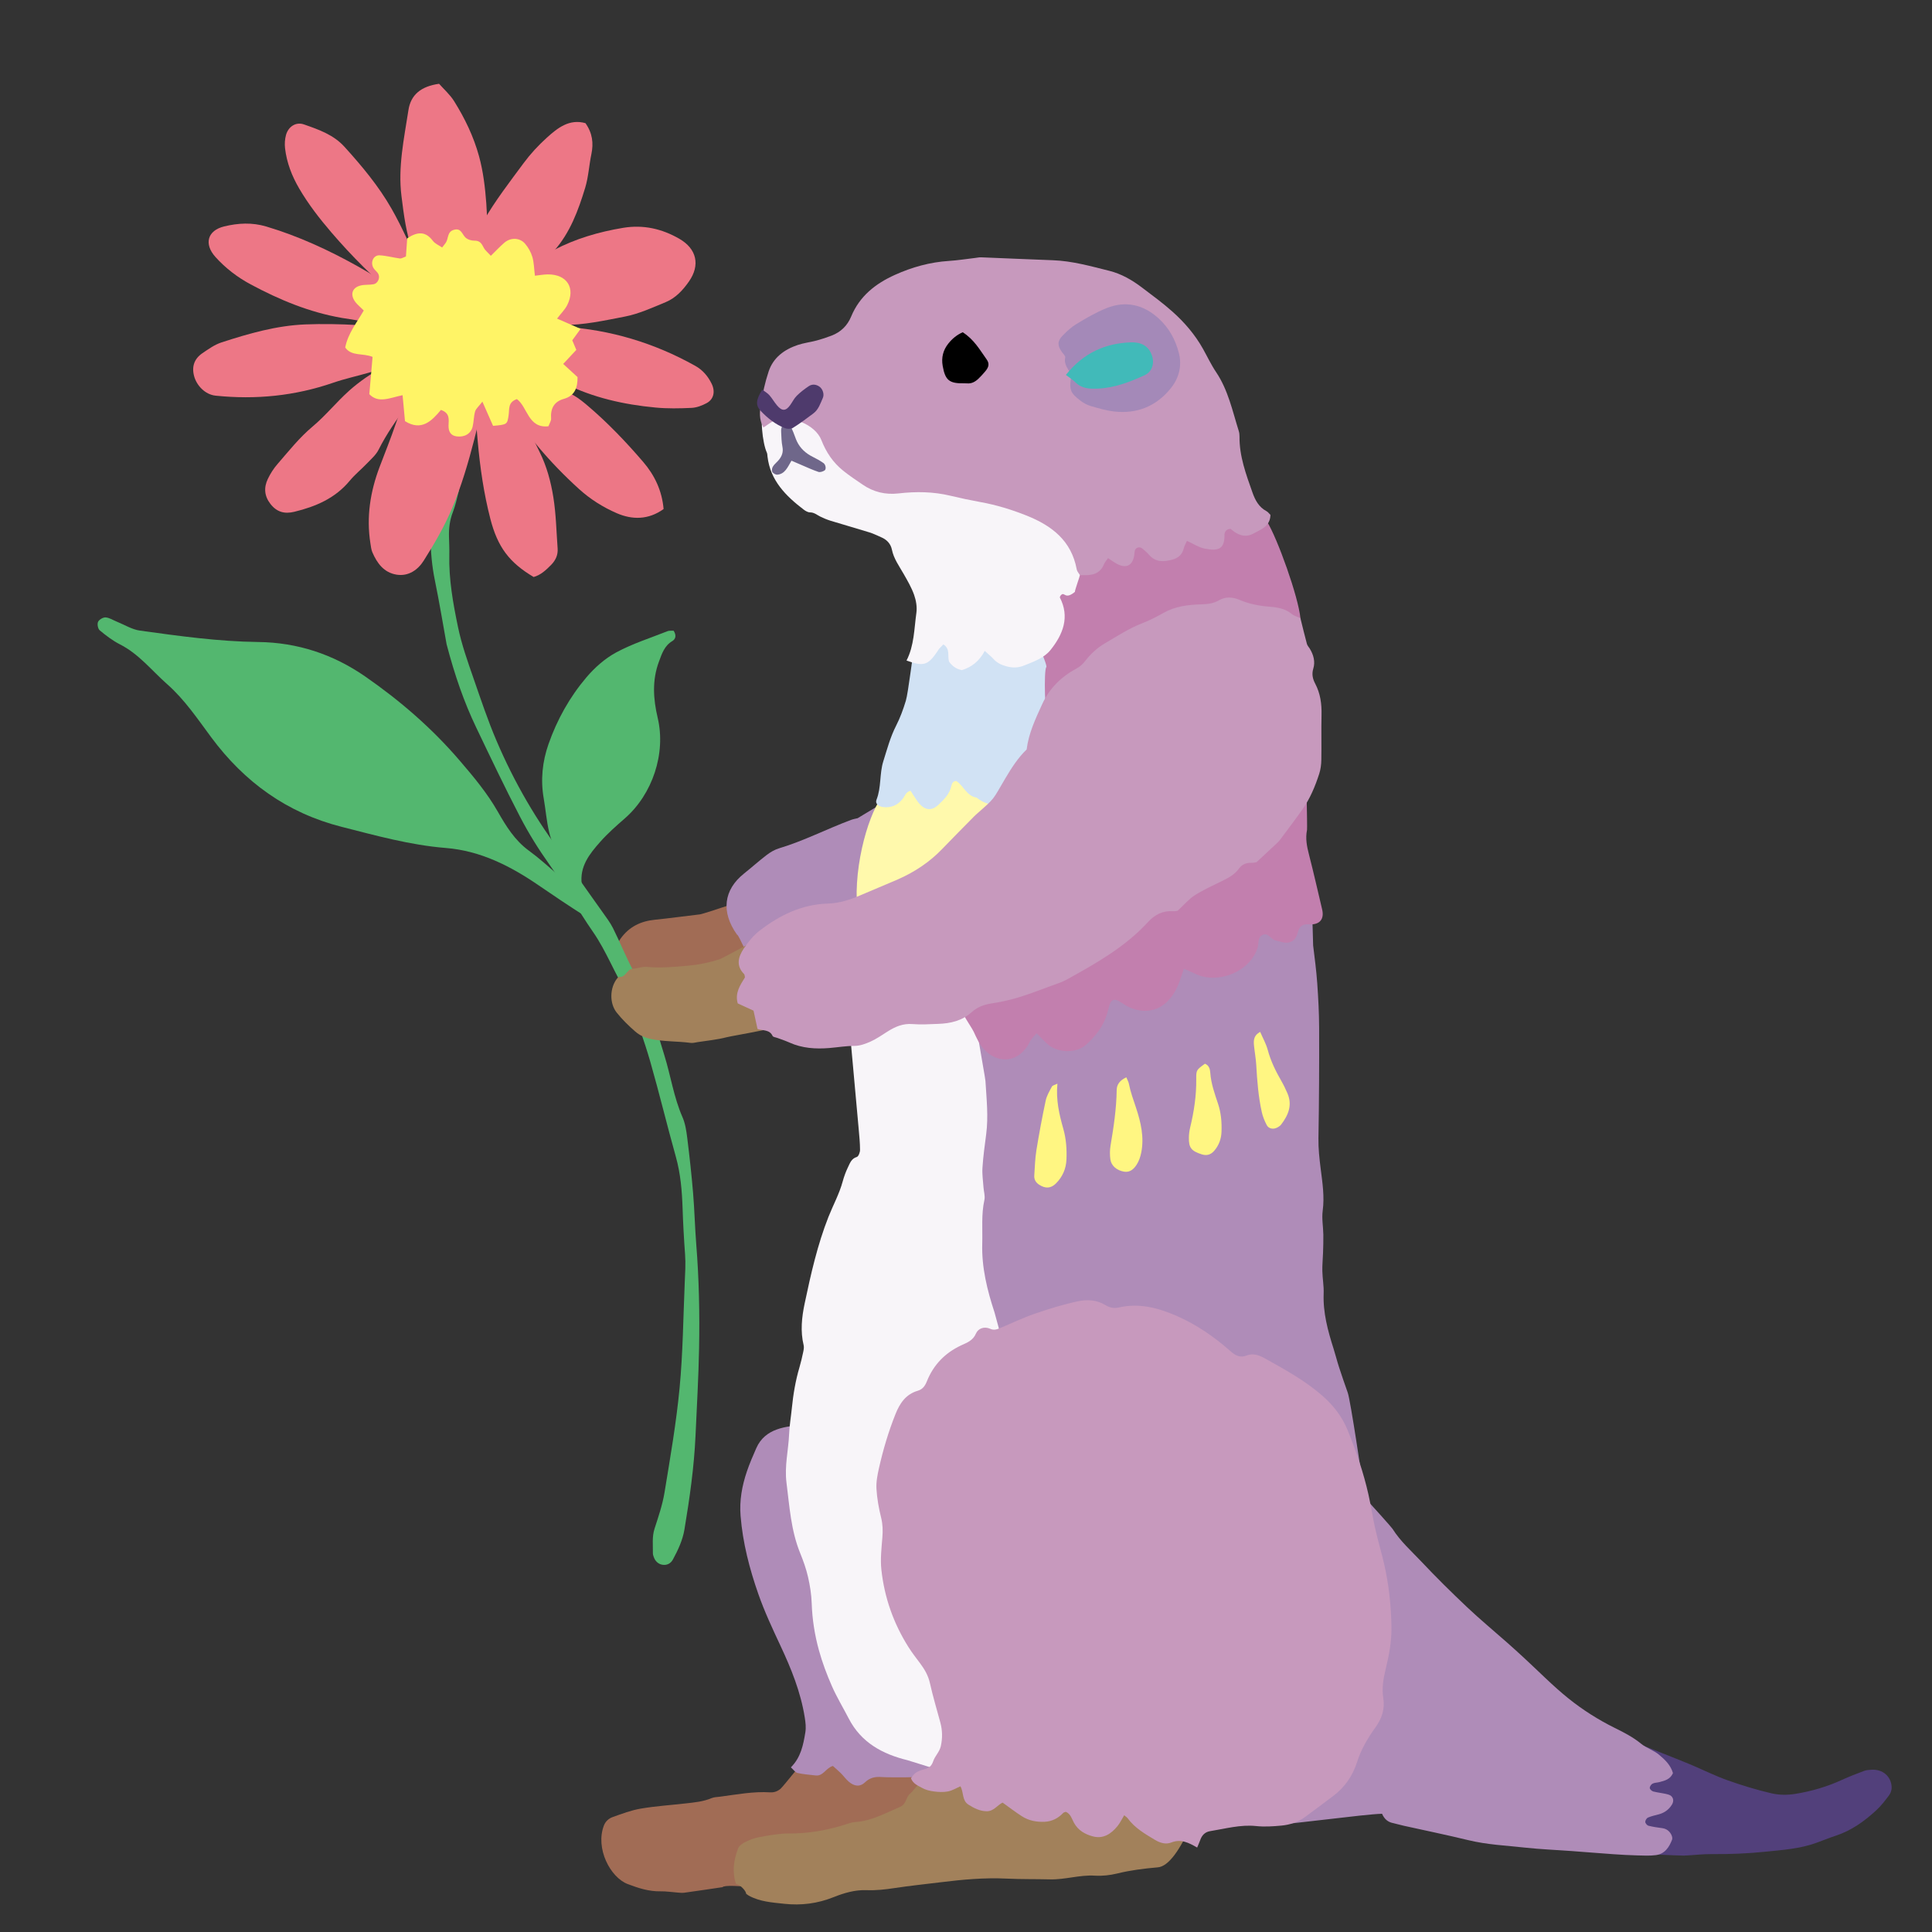 <?xml version="1.0" encoding="iso-8859-1"?>
<!-- Generator: Adobe Illustrator 29.1.0, SVG Export Plug-In . SVG Version: 9.03 Build 55587)  -->
<svg version="1.1" id="&#x30EC;&#x30A4;&#x30E4;&#x30FC;_1"
	 xmlns="http://www.w3.org/2000/svg" xmlns:xlink="http://www.w3.org/1999/xlink" x="0px" y="0px" viewBox="0 0 283.46 283.46"
	 style="enable-background:new 0 0 283.46 283.46;" xml:space="preserve">
<rect x="0" y="0" width="283.46" height="283.46" fill="#333333" stroke="none"/>
<g>
	<path style="fill-rule:evenodd;clip-rule:evenodd;fill:#A16C55;" d="M106.009,276.882c-1.818,0.268-3.711,0.553-5.612,0.815
		c-0.335,0.046-0.685-0.004-1.027-0.028c-0.821-0.058-1.641-0.193-2.461-0.177c-1.693,0.033-3.233-0.467-4.798-1.059
		c-2.59-0.982-4.784-5.261-3.512-8.587c0.249-0.648,0.732-1.049,1.295-1.25c1.353-0.486,2.723-1.003,4.129-1.241
		c2.164-0.367,4.367-0.509,6.551-0.758c1.299-0.147,2.603-0.259,3.833-0.781c0.369-0.155,0.808-0.153,1.218-0.207
		c2.449-0.319,4.884-0.797,7.376-0.64c0.567,0.033,1.072-0.142,1.522-0.524c0.417-0.353,4.461-5.502,4.952-5.854
		c0.531,0.096,5.614-8.759,6.891-9.99c0.425,0.379,16.171,4.188,16.881,4.136c0.396,0.43-2.822,12.107-3.101,12.401
		c-0.321,0.339-7.842,7.406-8.269,7.579c-1.712,0.7-16.456,5.243-16.536,6.202C115.29,277.525,106.485,276.234,106.009,276.882z"/>
	<path style="fill-rule:evenodd;clip-rule:evenodd;fill:#52407B;" d="M237.556,271.838c0.379-0.851-2.503-4.479-2.843-4.91
		c0.527-1.148,1.307-11.204,1.034-12.659c0.501-0.191,11.747,4.398,12.151,4.565c1.841,0.766,3.627,1.67,5.499,2.342
		c2.132,0.762,4.312,1.425,6.514,1.939c1.114,0.259,2.354,0.267,3.488,0.081c2.367-0.382,4.675-1.052,6.873-2.066
		c1.057-0.486,2.146-0.898,3.234-1.31c0.314-0.119,0.672-0.135,1.013-0.163c1.682-0.134,2.985,0.965,3.022,2.608
		c0.008,0.383-0.153,0.835-0.386,1.147c-0.574,0.77-1.17,1.542-1.871,2.19c-1.729,1.594-3.62,2.957-5.893,3.713
		c-0.978,0.322-1.933,0.713-2.9,1.064c-2.419,0.875-4.961,1.045-7.485,1.302c-2.602,0.268-5.208,0.375-7.824,0.349
		c-1.371-0.014-2.743,0.161-4.115,0.224C246.675,272.272,238.194,271.89,237.556,271.838z"/>
	<path style="fill-rule:evenodd;clip-rule:evenodd;fill:#A16C55;" d="M90.556,141.2c-0.484-1.395-0.245-2.45,0.492-3.481
		c1.25-1.749,2.956-2.571,5.053-2.779c2.189-0.219,4.37-0.533,6.557-0.781c0.743-0.085,8.495-2.835,9.324-2.881
		c0.345,0.835,5.834,9.515,6.202,10.335c-0.965,0.894-15.006,3.992-17.829,3.875c-1.333-0.054-5.264-2.22-6.46-1.549
		C93.675,144.061,90.962,141.134,90.556,141.2z"/>
	<g>
		<path style="fill-rule:evenodd;clip-rule:evenodd;fill:#53B76F;" d="M65.524,94.523c1.212,4.615,2.564,8.493,4.34,12.208
			c2.111,4.409,4.208,8.828,6.465,13.163c1.247,2.398,2.693,4.717,4.261,6.922c2.284,3.209,4.164,6.671,6.405,9.898
			c2.005,2.888,3.206,6.2,5.072,9.153c0.184,0.291,0.274,0.644,0.387,0.977c0.996,2.975,2.091,5.919,2.956,8.932
			c1.326,4.624,2.449,9.305,3.747,13.937c0.694,2.476,0.903,5.009,0.989,7.531c0.076,2.268,0.198,4.526,0.366,6.79
			c0.104,1.383,0.011,2.788-0.05,4.181c-0.221,5.15-0.265,10.319-0.755,15.445c-0.489,5.126-1.374,10.222-2.209,15.311
			c-0.295,1.798-0.895,3.556-1.46,5.298c-0.393,1.213-0.225,2.421-0.247,3.637c-0.003,0.167,0.063,0.343,0.118,0.508
			c0.21,0.634,0.675,1.072,1.295,1.166c0.628,0.096,1.195-0.163,1.531-0.785c0.75-1.391,1.421-2.812,1.685-4.387
			c0.763-4.567,1.417-9.149,1.627-13.78c0.191-4.277,0.444-8.552,0.522-12.831c0.094-5.066-0.007-10.132-0.413-15.189
			c-0.2-2.523-0.257-5.057-0.467-7.577c-0.226-2.696-0.523-5.387-0.856-8.069c-0.127-1.038-0.289-2.118-0.702-3.063
			c-1.277-2.913-1.721-6.055-2.653-9.056c-1.296-4.167-2.394-8.4-4.493-12.286c-1.119-2.073-1.993-4.277-3.047-6.385
			c-0.428-0.853-1.031-1.624-1.582-2.414c-0.949-1.359-1.933-2.692-2.878-4.056c-0.895-1.292-1.683-2.663-2.641-3.903
			c-4.081-5.292-7.391-11.022-10.01-17.167c-1.271-2.979-2.288-6.04-3.349-9.093c-0.862-2.484-1.742-4.955-2.278-7.528
			c-0.732-3.507-1.364-7.034-1.276-10.645c0.02-0.874-0.025-1.751-0.049-2.626c-0.035-1.235,0.113-2.425,0.567-3.599
			c0.376-0.963,0.596-1.988,0.849-2.994c0.157-0.625,0.074-1.244-0.444-1.681c-0.525-0.441-1.67-0.377-2.201,0.131
			c-0.634,0.607-1.169,1.263-1.244,2.229c-0.312,4.107-0.445,8.197,0.393,12.274C64.48,88.44,65.03,91.808,65.524,94.523z"/>
		<path style="fill-rule:evenodd;clip-rule:evenodd;fill:#53B76F;" d="M87.551,134.868c0.119-0.671,0.396-1.221,0.229-1.525
			c-0.338-0.615-0.82-1.253-1.41-1.604c-3.254-1.929-5.793-4.758-8.82-6.968c-2.011-1.469-3.319-3.589-4.5-5.664
			c-1.584-2.777-3.581-5.158-5.64-7.557c-4.06-4.734-8.718-8.753-13.82-12.292c-4.724-3.277-9.958-4.995-15.697-5.064
			c-5.837-0.072-11.605-0.875-17.368-1.674c-1.157-0.162-2.242-0.848-3.356-1.298c-0.556-0.222-1.1-0.591-1.67-0.636
			c-0.37-0.031-0.957,0.319-1.113,0.652c-0.149,0.322-0.02,1.027,0.247,1.247c0.927,0.769,1.909,1.519,2.976,2.062
			c2.77,1.405,4.647,3.829,6.901,5.82c2.574,2.266,4.466,5.092,6.486,7.816c4.864,6.562,11.117,11.091,19.103,13.123
			c5.055,1.285,10.076,2.688,15.312,3.108c5.11,0.412,9.515,2.666,13.666,5.515c2.197,1.508,4.414,2.99,6.658,4.424
			C86.191,134.643,86.815,134.669,87.551,134.868z"/>
		<path style="fill-rule:evenodd;clip-rule:evenodd;fill:#53B76F;" d="M98.834,92.534c-0.365,0.022-0.65-0.026-0.879,0.064
			c-2.522,1.003-5.141,1.83-7.517,3.107c-1.655,0.89-3.177,2.233-4.402,3.678c-2.448,2.882-4.293,6.183-5.552,9.767
			c-0.912,2.596-1.19,5.274-0.707,8.014c0.285,1.634,0.408,3.305,0.79,4.914c0.3,1.264,0.84,2.479,1.358,3.681
			c0.653,1.519,1.505,2.955,1.787,4.623c0.034,0.213,0.296,0.507,0.491,0.54c0.292,0.054,0.729,0.01,0.904-0.178
			c0.201-0.22,0.294-0.654,0.251-0.97c-0.356-2.64,1.141-4.496,2.708-6.264c1.098-1.239,2.356-2.346,3.608-3.437
			c4.057-3.538,6.056-9.524,4.821-14.75c-0.657-2.779-0.838-5.516,0.187-8.26c0.433-1.163,0.794-2.307,1.953-3.003
			C99.115,93.774,99.286,93.253,98.834,92.534z"/>
	</g>
	<g>
		<g>
			<path style="fill-rule:evenodd;clip-rule:evenodd;fill:#ED7786;" d="M72.053,54.707c-1.517-0.976-2.639-1.7-4.265-2.75
				c-0.83,0.009-2.383,0.029-3.88,0.048c-2.69,3.169-4.669,6.705-5.847,10.182c-0.721,2.122-1.562,4.203-2.357,6.298
				c-1.378,3.635-1.972,7.364-1.357,11.237c0.071,0.441,0.113,0.904,0.286,1.308c0.693,1.612,1.698,2.982,3.55,3.282
				c1.767,0.287,3.15-0.728,3.985-2.054c1.554-2.462,3.039-5.01,4.163-7.685C69.073,68.041,70.295,61.048,72.053,54.707z"/>
			<path style="fill-rule:evenodd;clip-rule:evenodd;fill:#ED7786;" d="M70.409,41.309c0.941-3.88,1.228-7.668,0.939-11.486
				c-0.175-2.322-0.443-4.639-1.068-6.912c-0.796-2.893-2.08-5.55-3.652-8.066c-0.606-0.969-1.506-1.757-2.206-2.551
				c-2.638,0.369-4.148,1.595-4.495,3.851c-0.643,4.183-1.559,8.365-1.022,12.634c0.342,2.729,0.673,5.47,1.64,8.083
				c0.368,0.994,0.589,2.04,0.87,3.065c0.309,1.122,0.893,1.831,2.186,1.939c1.146,0.092,2.198,0.425,3.396-0.099
				C67.921,41.362,69.067,41.465,70.409,41.309z"/>
			<path style="fill-rule:evenodd;clip-rule:evenodd;fill:#ED7786;" d="M58.4,43.833c1.427-0.757,2.591-1.378,3.912-2.078
				c-0.199-0.788-0.282-1.659-0.628-2.412c-1.355-2.936-2.642-5.92-4.238-8.726c-1.89-3.314-4.343-6.252-6.91-9.083
				c-1.617-1.78-3.792-2.529-5.947-3.28c-1.163-0.407-2.287,0.311-2.63,1.557c-0.168,0.625-0.212,1.317-0.136,1.96
				c0.249,2.11,1.001,4.053,2.075,5.889c1.354,2.316,2.986,4.417,4.73,6.451C51.615,37.592,54.853,40.809,58.4,43.833z"/>
			<path style="fill-rule:evenodd;clip-rule:evenodd;fill:#ED7786;" d="M57.806,48.466c-0.462-2.082-0.375-3.726,0.585-5.289
				c-1.81-1.733-3.874-2.967-5.926-4.115c-4.26-2.379-8.683-4.422-13.391-5.826c-2.104-0.628-4.143-0.509-6.178-0.017
				c-2.461,0.593-3.008,2.569-1.287,4.485c1.479,1.643,3.233,2.984,5.172,4.023c4.222,2.262,8.599,4.087,13.377,4.917
				c1.903,0.33,3.965,0.413,5.598,1.818C56.082,48.742,56.865,48.484,57.806,48.466z"/>
			<path style="fill-rule:evenodd;clip-rule:evenodd;fill:#ED7786;" d="M62.21,50.895c-0.835-0.997-1.518-1.812-2.188-2.61
				c-5.082-0.477-10.131-0.887-15.202-0.688c-4.253,0.167-8.31,1.336-12.322,2.641c-1,0.325-1.918,0.98-2.806,1.585
				c-1.194,0.82-1.603,1.978-1.199,3.409c0.37,1.318,1.583,2.659,3.146,2.82c5.906,0.609,11.636,0.036,17.25-1.898
				c1.736-0.599,3.542-0.983,5.308-1.499C57.003,53.832,59.511,52.362,62.21,50.895z"/>
			<path style="fill-rule:evenodd;clip-rule:evenodd;fill:#ED7786;" d="M97.362,74.684c-0.235-2.707-1.322-4.959-2.982-6.898
				c-2.534-2.955-5.224-5.774-8.199-8.297c-0.639-0.541-1.305-1.079-2.029-1.489c-2.55-1.445-5.042-3.012-7.748-4.037
				c-1.049,1.072-1.987,2.031-3.057,3.127c0.216,0.492,0.406,1.082,0.719,1.601c2.95,4.902,6.628,9.187,10.863,13.035
				c1.674,1.521,3.545,2.694,5.555,3.566C92.771,76.287,95.149,76.281,97.362,74.684z"/>
			<path style="fill-rule:evenodd;clip-rule:evenodd;fill:#ED7786;" d="M72.95,43.566c0.386,1.548,0.73,2.914,1.087,4.339
				c2.851,0.438,5.653-0.256,8.465-0.225c3.112,0.036,6.135-0.648,9.147-1.226c2.073-0.397,4.06-1.316,6.031-2.129
				c1.451-0.6,2.507-1.746,3.404-3.029c1.68-2.409,1.138-4.795-1.42-6.267c-2.562-1.475-5.283-2.088-8.224-1.604
				C84.173,34.626,77.815,37.495,72.95,43.566z"/>
			<path style="fill-rule:evenodd;clip-rule:evenodd;fill:#ED7786;" d="M64.574,52.239c-0.702-0.513-1.393-1.021-2.076-1.526
				c-0.372,0.042-0.75-0.018-1.008,0.129c-3.525,1.977-7.197,3.748-10.241,6.46c-1.871,1.671-3.46,3.664-5.378,5.272
				c-1.956,1.641-3.504,3.609-5.15,5.503c-0.568,0.651-1.051,1.407-1.424,2.188c-0.608,1.272-0.525,2.511,0.392,3.685
				c0.933,1.189,2.062,1.487,3.491,1.139c3.141-0.764,5.996-1.974,8.131-4.553c0.764-0.923,1.716-1.687,2.546-2.556
				c0.602-0.632,1.307-1.236,1.687-1.995c2.326-4.628,5.908-8.396,8.636-12.743C64.349,52.974,64.419,52.645,64.574,52.239z"/>
			<path style="fill-rule:evenodd;clip-rule:evenodd;fill:#ED7786;" d="M65.262,45.142c2.867-1.178,4.828-0.751,6.331,1.377
				c1.717-1.173,3.099-2.483,4.401-3.862c1.806-1.913,3.551-3.882,5.296-5.853c2.359-2.665,3.555-5.931,4.567-9.252
				c0.484-1.591,0.568-3.3,0.91-4.94c0.332-1.6,0.168-3.07-0.869-4.542c-2.373-0.666-4.084,0.701-5.677,2.14
				c-1.236,1.119-2.392,2.368-3.383,3.706c-2.063,2.787-4.196,5.553-5.924,8.546c-1.905,3.304-3.4,6.844-5.041,10.298
				C65.634,43.265,65.583,43.857,65.262,45.142z"/>
			<path style="fill-rule:evenodd;clip-rule:evenodd;fill:#ED7786;" d="M72.956,53.203c-1.566,0.034-2.742,0.059-3.838,0.083
				c0.325,3.853,0.636,7.666,0.974,11.476c0.341,3.835,0.891,7.641,1.854,11.371c1.076,4.153,2.778,6.402,6.349,8.524
				c1.02-0.277,1.816-1.012,2.586-1.801c0.648-0.665,1.001-1.446,0.933-2.379c-0.186-2.515-0.229-5.051-0.629-7.532
				c-0.366-2.262-0.953-4.486-2.001-6.601c-1.705-3.435-3.151-7-4.741-10.493C74.037,54.968,73.492,54.151,72.956,53.203z"/>
			<path style="fill-rule:evenodd;clip-rule:evenodd;fill:#ED7786;" d="M76.559,47.568c-0.504,0.785-0.863,1.341-1.206,1.875
				c0.125,1.135,0.244,2.231,0.372,3.377c0.836,1.321,2.37,1.51,3.639,2.104c1.097,0.516,2.32,0.771,3.403,1.311
				c4.23,2.109,8.747,3.121,13.404,3.559c1.756,0.167,3.539,0.132,5.304,0.049c0.745-0.035,1.52-0.336,2.19-0.691
				c1.067-0.568,1.3-1.716,0.754-2.84c-0.55-1.128-1.322-2.031-2.429-2.647c-5.998-3.347-12.416-5.286-19.275-5.726
				C80.733,47.81,78.752,47.7,76.559,47.568z"/>
		</g>
		<path style="fill-rule:evenodd;clip-rule:evenodd;fill:#FFF466;" d="M59.067,57.982c0.147,1.592,0.248,2.685,0.352,3.807
			c2.44,1.534,3.953-0.061,5.273-1.647c1.358,0.473,1.14,1.407,1.117,2.271c-0.024,0.845,0.275,1.5,1.203,1.616
			c1.166,0.146,2.081-0.404,2.333-1.435c0.176-0.729,0.156-1.511,0.363-2.228c0.119-0.404,0.525-0.727,1.069-1.436
			c0.637,1.448,1.108,2.515,1.564,3.55c2.082-0.186,2.092-0.184,2.295-1.657c0.112-0.834-0.121-1.81,1.203-2.267
			c1.563,1.125,1.637,4.334,4.631,3.984c0.168-0.46,0.412-0.804,0.387-1.129c-0.106-1.456,0.422-2.483,1.859-2.886
			c1.662-0.463,2.035-1.689,2.019-3.199c-0.632-0.581-1.271-1.167-2.104-1.93c0.621-0.663,1.172-1.254,1.925-2.059
			c-0.12-0.289-0.348-0.828-0.594-1.411c0.341-0.464,0.694-0.949,1.224-1.674c-1.141-0.499-2.189-0.956-3.455-1.507
			c0.614-0.802,1.162-1.33,1.484-1.97c1.271-2.513-0.031-4.545-2.857-4.515c-0.59,0.006-1.177,0.118-1.875,0.195
			c-0.135-1.065-0.135-1.95-0.379-2.763c-0.206-0.7-0.599-1.395-1.075-1.944c-0.783-0.901-2.12-0.924-3.032-0.136
			c-0.643,0.552-1.219,1.172-1.984,1.919c-0.449-0.502-0.849-0.802-1.048-1.205c-0.303-0.596-0.569-1.037-1.365-1.016
			c-0.445,0.011-1.015-0.171-1.325-0.478c-0.501-0.49-0.615-1.411-1.675-1.114c-0.964,0.268-0.793,1.174-1.132,1.79
			c-0.122,0.218-0.299,0.405-0.598,0.804c-0.455-0.315-1.037-0.548-1.36-0.974c-1.068-1.424-2.255-1.377-3.765-0.368
			c-0.059,0.842-0.124,1.794-0.187,2.659c-0.428,0.154-0.667,0.325-0.877,0.297c-0.992-0.135-1.969-0.407-2.964-0.466
			c-0.924-0.054-1.424,1.017-0.918,1.865c0.19,0.317,0.544,0.542,0.708,0.867c0.293,0.572-0.074,1.392-0.687,1.509
			c-0.609,0.116-1.258,0.039-1.864,0.176c-1.447,0.325-1.68,1.584-0.541,2.754c0.258,0.264,0.529,0.517,0.955,0.925
			c-0.989,1.748-2.333,3.371-2.719,5.433c0.949,1.331,2.554,0.777,4.012,1.375c-0.153,1.759-0.309,3.569-0.477,5.47
			C55.539,59.228,57.15,58.375,59.067,57.982z"/>
	</g>
	<path style="fill-rule:evenodd;clip-rule:evenodd;fill:#AF8CB8;" d="M139.801,260.038c-0.81,0.841-9.471,0.77-10.436,0.689
		c-0.958-0.078-1.747,0.09-2.45,0.77c-0.709,0.689-1.557,0.632-2.407-0.112c-0.413-0.36-0.735-0.82-1.125-1.209
		c-0.38-0.379-0.791-0.724-1.181-1.078c-1.033,0.291-1.421,1.536-2.546,1.393c-0.884-0.109-1.781-0.163-2.644-0.364
		c-0.336-0.078-0.596-0.49-0.975-0.823c1.458-1.459,1.815-3.271,2.119-5.116c0.126-0.761,0.032-1.479-0.088-2.233
		c-0.594-3.713-1.984-7.135-3.567-10.513c-1.167-2.493-2.341-5.001-3.248-7.596c-1.293-3.7-2.279-7.497-2.596-11.438
		c-0.181-2.247,0.207-4.397,0.919-6.5c0.397-1.172,0.889-2.312,1.389-3.444c1.284-2.903,4.299-3.227,7.13-3.412
		c0.157,0.959,0.483,2.981,0.345,3.789c-0.511,3.011,10.174,18.99,10.364,21.746c0.057,0.819,7.959,10.007,8.583,10.294
		C137.68,245.014,139.491,259.809,139.801,260.038z"/>
	<path style="fill-rule:evenodd;clip-rule:evenodd;fill:#AF8CB8;" d="M137.303,135.412c-1.01,0.522-12.192-0.275-13.178-0.259
		c-4.148,0.068-3.535,3.294-6.717,5.943c-0.634,0.528-6.583-0.763-7.235-0.258c-0.196,0.153-1.813-3.782-2.038-3.706
		c-2.374-3.325-1.974-6.57,1.021-8.962c1.129-0.898,2.2-1.867,3.347-2.74c0.538-0.408,1.161-0.775,1.803-0.967
		c3.636-1.091,7.01-2.842,10.553-4.167c0.311-0.115,0.643-0.177,0.969-0.249c0.043-0.008,9.751-5.953,9.925-5.822
		C134.364,117.391,137.542,131.89,137.303,135.412z"/>
	<path style="fill-rule:evenodd;clip-rule:evenodd;fill:#F8F5F9;" d="M124.297,147.037c0.229-0.171,7.399-8.562,7.579-8.611
		c2.081-0.571,17.743-4.825,19.982-5.512c0.698,1.105,10.346,62.673,11.025,64.768c0.059,0.184-15.529,34.009-15.849,36.174
		c-0.342,2.341-2.366,26.288-4.134,27.217c-0.383,0.201-9.318-2.712-9.745-2.816c-3.676-0.895-6.807-2.586-8.629-6.116
		c-0.822-1.59-1.756-3.129-2.473-4.763c-0.747-1.698-1.405-3.454-1.897-5.237c-0.622-2.248-0.986-4.55-1.064-6.901
		c-0.044-1.298-0.248-2.604-0.539-3.87c-0.274-1.2-0.696-2.378-1.161-3.52c-1.344-3.311-1.555-6.812-1.999-10.3
		c-0.314-2.461,0.289-4.787,0.387-7.175c0.049-1.235,0.266-2.461,0.389-3.692c0.205-2.061,0.54-4.094,1.13-6.084
		c0.215-0.724,0.383-1.463,0.54-2.202c0.069-0.331,0.149-0.7,0.073-1.015c-0.501-2.062-0.282-4.104,0.146-6.137
		c0.908-4.309,1.873-8.607,3.497-12.719c0.682-1.724,1.584-3.357,2.076-5.161c0.198-0.728,0.459-1.447,0.788-2.125
		c0.287-0.586,0.492-1.251,1.289-1.49c0.249-0.074,0.475-0.678,0.475-1.038c-0.001-1.03-0.11-2.059-0.2-3.088
		C125.685,162.208,124.599,150.428,124.297,147.037z"/>
	<path style="fill-rule:evenodd;clip-rule:evenodd;fill:#AF8CB8;" d="M202.77,266.112c-2.833,0.084-12.949,1.515-15.6,1.591
		c-0.156-0.706,2.596-18.852,2.584-20.412c-0.006-0.757,4.666-32.349,4.651-33.331c0.747,0.033,9.634,9.921,9.906,10.352
		c1.15,1.828,2.761,3.247,4.219,4.793c2.17,2.305,4.425,4.53,6.725,6.704c1.898,1.794,3.916,3.462,5.874,5.194
		c0.825,0.729,1.64,1.471,2.449,2.214c2.179,2.007,4.256,4.142,6.559,5.988c2.084,1.673,4.363,3.117,6.779,4.315
		c1.351,0.667,2.68,1.345,3.872,2.323c0.769,0.63,1.806,0.933,2.609,1.597c0.912,0.755,1.73,1.559,2.058,2.706
		c-0.399,0.931-1.218,1.122-2.021,1.327c-0.328,0.084-0.7,0.074-0.987,0.227c-0.201,0.108-0.412,0.429-0.397,0.638
		c0.013,0.188,0.305,0.454,0.52,0.508c0.727,0.186,1.491,0.239,2.21,0.448c0.699,0.204,0.9,0.865,0.52,1.483
		c-0.452,0.735-1.108,1.203-1.945,1.425c-0.529,0.14-1.073,0.255-1.57,0.473c-0.199,0.087-0.405,0.424-0.395,0.638
		c0.009,0.199,0.268,0.506,0.471,0.556c0.663,0.172,1.346,0.261,2.026,0.355c0.597,0.082,1.025,0.405,1.3,0.909
		c0.121,0.219,0.222,0.554,0.143,0.763c-0.432,1.137-1.086,2.125-2.402,2.288c-0.883,0.109-1.787,0.066-2.683,0.04
		c-1.169-0.03-2.337-0.094-3.505-0.176c-2.056-0.141-4.108-0.316-6.164-0.466c-2.263-0.168-4.534-0.253-6.788-0.498
		c-2.796-0.308-5.614-0.431-8.371-1.101c-3.137-0.763-6.305-1.411-9.458-2.112c-0.537-0.119-1.066-0.277-1.602-0.395
		C203.636,267.322,203.123,266.915,202.77,266.112z"/>
	<path style="fill-rule:evenodd;clip-rule:evenodd;fill:#FFF9AC;" d="M129.294,117.066c2.303,0.378,5.735-7.646,8.268-9.043
		c0.32,0.294,6.703-0.303,6.976,0c-0.073,0.243,6.062,4.769,5.943,4.908c-1.189,1.429-8.858,14.874-10.077,16.278
		c-0.268,0.311-14.081,5.313-14.47,5.427C124.9,128.177,127.261,119.797,129.294,117.066z"/>
	<path style="fill-rule:evenodd;clip-rule:evenodd;fill:#AF8CB8;" d="M142.729,145.487c0.435,0.091,48.915-15.493,49.092-15.761
		c0.763-0.035,0.795,8.621,0.84,8.985c0.226,1.839,0.469,3.681,0.6,5.528c0.155,2.199,0.275,4.405,0.28,6.607
		c0.017,5.381-0.007,10.762-0.101,16.143c-0.026,1.525,0.141,2.996,0.329,4.5c0.256,2.027,0.577,4.072,0.294,6.158
		c-0.154,1.137,0.076,2.322,0.095,3.488c0.017,0.893-0.018,1.785-0.044,2.676c-0.028,0.894-0.123,1.786-0.103,2.677
		c0.025,1.099,0.237,2.196,0.194,3.29c-0.11,2.812,0.613,5.457,1.45,8.09c0.29,0.917,0.522,1.852,0.819,2.764
		c0.404,1.244,0.834,2.478,1.268,3.709c0.406,1.148,2.09,12.55,2.346,14.27c-0.663-0.859-29.105-10.465-31.265-11.37
		c-2.263-0.948-18.969-2.202-19.378-2.066c-0.252-0.387-3.409-12.246-3.527-12.607c-1.08-3.286-1.908-6.618-1.804-10.117
		c0.062-2.133-0.157-4.273,0.315-6.394c0.128-0.574-0.086-1.224-0.131-1.838c-0.064-0.958-0.216-1.923-0.154-2.874
		c0.107-1.643,0.329-3.284,0.545-4.92c0.346-2.623,0.049-5.228-0.107-7.84C144.545,157.913,142.306,146.244,142.729,145.487z"/>
	<path style="fill-rule:evenodd;clip-rule:evenodd;fill:#A2815B;" d="M177.008,261.76c-0.394,1.118-3.789,12.06-7.196,12.219
		c-1.987,0.175-3.958,0.418-5.906,0.899c-1.056,0.26-2.188,0.381-3.27,0.315c-2.225-0.136-4.359,0.6-6.565,0.546
		c-2.135-0.054-4.275-0.01-6.406-0.113c-3.246-0.158-6.458,0.141-9.667,0.538c-2.252,0.278-4.512,0.51-6.753,0.851
		c-1.366,0.209-2.725,0.36-4.105,0.307c-1.692-0.064-3.294,0.411-4.819,1.019c-2.365,0.946-4.76,1.254-7.277,0.979
		c-1.782-0.195-3.568-0.305-5.185-1.195c-0.119-0.065-0.22-0.158-0.401-0.289c0.045-0.352-0.864-1.357-1.464-1.415
		c-0.615-1.774-0.338-3.508,0.286-5.193c0.146-0.398,0.622-0.75,1.031-0.951c0.673-0.329,1.397-0.618,2.132-0.745
		c1.419-0.253,2.861-0.534,4.291-0.526c2.861,0.018,5.612-0.464,8.319-1.325c0.457-0.147,0.926-0.323,1.397-0.351
		c2.411-0.147,4.457-1.319,6.609-2.229c0.854-0.36,0.821-1.207,1.36-1.857c0.287,0.08,7.141-8.868,7.417-8.715
		c1.184,0.666,20.495-4.565,22.049-4.133C164.517,250.847,174.321,261.15,177.008,261.76z"/>
	<path style="fill-rule:evenodd;clip-rule:evenodd;fill:#D1E2F4;" d="M134.202,94.586c1.5-0.064,5.517-5.791,6.46-6.976
		c0.533,0.471,14.335,1.252,18.604,0.517c0.546,1.017-1.849,16.53-2.325,17.57c-0.541,1.189-6.567,7.952-7.493,9.56
		c-0.6,1.04-2.844,4.393-6.166,1.769c-1.473-0.246-1.9-1.735-2.971-2.442c-0.53,0.006-0.658,0.413-0.749,0.809
		c-0.267,1.143-1.075,1.921-1.865,2.672c-0.997,0.946-1.964,0.839-2.853-0.199c-0.268-0.313-0.483-0.669-0.715-1.013
		c-0.185-0.277-0.358-0.563-0.526-0.826c-0.696,0.141-0.824,0.745-1.153,1.168c-0.734,0.944-1.7,1.362-2.901,1.215
		c-0.672-0.082-1.174-0.515-0.953-1.066c0.729-1.824,0.421-3.808,1.002-5.651c0.559-1.769,1.025-3.555,1.882-5.227
		c0.593-1.158,1.046-2.403,1.423-3.651C133.259,101.64,133.904,95.997,134.202,94.586z"/>
	<path style="fill-rule:evenodd;clip-rule:evenodd;fill:#C27FAE;" d="M173.702,142.127c-0.246,0.718-0.442,1.289-0.639,1.859
		c-0.317,0.919-0.761,1.758-1.389,2.516c-1.684,2.038-4.005,2.17-5.964,1.287c-0.561-0.251-1.061-0.632-1.6-0.931
		c-0.614-0.339-1.078-0.168-1.289,0.477c-0.149,0.458-0.256,0.929-0.39,1.392c-0.537,1.854-1.699,3.305-3.091,4.562
		c-1.463,1.321-4.276,1.204-5.706-0.149c-0.491-0.466-0.961-0.954-1.543-1.536c-0.328,0.372-0.609,0.648-0.835,0.963
		c-0.198,0.274-0.311,0.613-0.501,0.898c-1.77,2.67-4.634,2.445-6.447,0.418c-0.625-0.699-1.037-1.616-1.435-2.482
		c-0.429-0.935-2.85-4.107-1.953-4.62c0.708-0.406,23.107-20.722,23.512-21.188c0.945-1.082,26.765-14.122,27.131-14.469
		c0.049,0.552,0.264,10.346,0.202,10.64c-0.257,1.247-0.021,2.426,0.291,3.633c0.687,2.664,1.292,5.349,1.926,8.027
		c0.353,1.477-0.397,2.307-1.968,2.192c-0.783-0.058-1.323,0.206-1.544,0.989c-0.196,0.696-0.378,1.308-1.119,1.596
		c-0.782,0.307-1.461-0.076-2.195-0.217c-0.733-0.145-1.086-1.268-1.971-0.785c-0.706,0.386-0.471,1.246-0.674,1.871
		c-1.136,3.506-5.756,5.349-9.016,3.862C174.945,142.682,174.392,142.436,173.702,142.127z"/>
	<path style="fill-rule:evenodd;clip-rule:evenodd;fill:#C27FAE;" d="M181.486,71.074c0.216,0.241,4.112,4.978,4.393,5.426
		c1.555,2.489,4.619,11.086,4.917,14.19c-0.325,0.343-1.311,7.902-1.558,7.772c-1.373-0.72-28.355,5.578-29.456,6.718
		c-0.329,0.341-4.782,0.006-5.942,0.775c-0.571-0.482-0.71-7.692-0.327-8.076c0.29-0.291-2.852-6.935-2.515-7.169
		c1.003-0.694,2.982-7.253,2.842-7.751c-0.374-1.331,5.005-3.318,5.942-4.393C160.175,78.567,179.902,71.228,181.486,71.074z"/>
	<path style="fill-rule:evenodd;clip-rule:evenodd;fill:#C799BD;" d="M175.645,271.07c-1.256-0.723-2.383-1.301-3.803-0.741
		c-0.787,0.311-1.617,0.076-2.371-0.376c-1.48-0.888-2.975-1.744-4.022-3.179c-0.107-0.147-0.286-0.25-0.512-0.439
		c-0.348,0.567-0.605,1.136-0.989,1.6c-0.923,1.122-2.07,1.9-3.595,1.499c-1.143-0.301-2.166-0.871-2.78-1.993
		c-0.323-0.586-0.486-1.314-1.202-1.614c-0.131,0.056-0.292,0.072-0.376,0.162c-0.748,0.778-1.63,1.251-2.727,1.301
		c-1.204,0.054-2.347-0.169-3.36-0.825c-0.922-0.594-1.793-1.268-2.809-1.99c-0.734,0.339-1.304,1.283-2.333,1.27
		c-0.999-0.015-1.841-0.44-2.673-0.969c-0.974-0.618-0.666-1.748-1.178-2.692c-0.627,0.269-1.205,0.634-1.829,0.753
		c-0.664,0.128-1.381,0.094-2.059,0.004c-0.604-0.079-1.245-0.231-1.762-0.532c-0.572-0.33-1.284-0.563-1.612-1.406
		c0.212-0.252,0.413-0.622,0.726-0.821c0.396-0.251,0.872-0.4,1.333-0.53c0.634-0.176,0.977-0.461,1.216-1.174
		c0.249-0.739,0.915-1.333,1.104-2.175c0.263-1.174,0.243-2.321-0.067-3.476c-0.519-1.921-1.094-3.83-1.526-5.77
		c-0.25-1.122-0.786-2.04-1.451-2.93c-0.576-0.772-1.174-1.534-1.687-2.348c-2.204-3.485-3.548-7.3-3.989-11.385
		c-0.17-1.557,0.024-3.161,0.148-4.737c0.076-0.971,0.062-1.888-0.176-2.852c-0.346-1.392-0.607-2.826-0.692-4.255
		c-0.062-1.011,0.145-2.06,0.37-3.06c0.605-2.686,1.386-5.323,2.41-7.89c0.642-1.612,1.518-2.934,3.282-3.452
		c0.716-0.211,1.061-0.699,1.346-1.409c0.962-2.396,2.656-4.143,5.012-5.247c0.849-0.396,1.723-0.684,2.174-1.729
		c0.335-0.777,1.23-1.095,2.111-0.698c0.513,0.232,0.938,0.096,1.384-0.089c1.711-0.714,3.387-1.527,5.133-2.127
		c2.081-0.718,4.198-1.371,6.348-1.829c1.328-0.283,2.743-0.214,4.009,0.556c0.594,0.36,1.227,0.53,1.972,0.358
		c2.961-0.686,5.745,0.04,8.443,1.212c2.931,1.275,5.538,3.071,7.923,5.178c0.736,0.653,1.438,1.042,2.411,0.649
		c1.012-0.404,1.952,0.034,2.759,0.482c2.888,1.606,5.795,3.213,8.303,5.395c1.623,1.411,2.94,3.096,3.755,5.118
		c1.238,3.071,2.319,6.194,3.044,9.427c0.377,1.676,0.625,3.382,1.003,5.056c0.378,1.679,0.879,3.326,1.267,5
		c0.717,3.096,1.056,6.242,1.1,9.415c0.029,2.072-0.356,4.109-0.848,6.118c-0.345,1.417-0.582,2.814-0.348,4.291
		c0.248,1.561-0.203,2.947-1.149,4.263c-1.121,1.557-2.102,3.206-2.697,5.078c-0.64,2.005-1.796,3.717-3.514,4.998
		c-1.379,1.03-2.748,2.074-4.139,3.087c-1.026,0.749-2.202,1.134-3.46,1.25c-1.229,0.113-2.449,0.199-3.697,0.067
		c-2.286-0.243-4.504,0.387-6.74,0.745c-0.765,0.122-1.21,0.596-1.462,1.3C175.963,270.333,175.801,270.692,175.645,271.07z"/>
	<path style="fill-rule:evenodd;clip-rule:evenodd;fill:#F8F5F9;" d="M144.48,95.5c-0.818,1.543-1.948,2.38-3.347,2.819
		c-0.839-0.149-1.419-0.601-1.871-1.219c-0.314-0.82,0.234-1.869-0.861-2.553c-0.188,0.197-0.413,0.418-0.624,0.653
		c-0.091,0.102-0.146,0.233-0.225,0.347c-1.405,2.075-2.042,2.275-4.548,1.367c1.128-2.196,1.116-4.637,1.447-7
		c0.119-0.853-0.042-1.814-0.334-2.635c-0.387-1.089-0.985-2.11-1.563-3.121c-0.646-1.134-1.425-2.188-1.694-3.512
		c-0.175-0.86-0.738-1.463-1.553-1.813c-0.569-0.245-1.126-0.529-1.713-0.712c-1.905-0.591-3.825-1.132-5.73-1.717
		c-0.521-0.161-1.032-0.373-1.521-0.615c-0.486-0.242-0.888-0.614-1.5-0.614c-0.312,0.001-0.664-0.207-0.932-0.41
		c-2.623-2.003-4.887-4.26-5.304-7.772c-0.024-0.205-0.02-0.43-0.105-0.609c-0.603-1.26-1.157-5.637-0.264-6.423
		c0.899-0.793,7.509-3.022,8.526-2.583c0.694,0.3,4.265,3.203,4.392,3.618c1.207,3.907,21.873,3.604,25.582,4.909
		c2.156,0.761,5.173,6.485,6.717,8.269c0.694,0.803,3.36,1.571,3.618,2.584c0.095,0.372-2.601,7.226-2.629,7.621
		c-0.014,0.195-0.805,2.365-0.731,2.456c-1.55,1.292-1.503-0.209-2.116,0.563c-0.042,0.052-0.058,0.125-0.107,0.244
		c1.494,2.881,0.478,5.432-1.362,7.727c-0.954,1.187-2.463,1.705-3.865,2.272c-0.855,0.346-1.678,0.376-2.605,0.119
		c-0.773-0.214-1.392-0.508-1.915-1.095C145.428,96.313,145.048,96.019,144.48,95.5z"/>
	<path style="fill-rule:evenodd;clip-rule:evenodd;fill:#A2815B;" d="M113.79,136.445c0.335,1.059,3.303,12.608,3.359,13.177
		c-0.875,0.936-9.579,2.309-10.542,2.561c-1.383,0.364-2.83,0.492-4.249,0.715c-0.339,0.054-0.691,0.158-1.021,0.114
		c-1.969-0.262-3.968-0.164-5.925-0.59c-0.847-0.184-1.591-0.543-2.199-1.07c-0.979-0.85-1.922-1.77-2.729-2.782
		c-1.102-1.386-1.013-3.649,0.049-5.002c0.081-0.102,0.22-0.248,0.317-0.238c0.979,0.112,1.106-1.159,2.012-1.203
		c0.682-0.031,1.367-0.325,2.03-0.263c2.002,0.186,3.973,0.008,5.963-0.169c1.658-0.149,3.253-0.466,4.822-0.991
		C105.984,140.602,113.477,136.52,113.79,136.445z"/>
	<path style="fill-rule:evenodd;clip-rule:evenodd;fill:#C799BD;" d="M108.237,147.217c-0.44-1.572,0.393-2.719,1.064-3.818
		c-0.055-0.227-0.044-0.402-0.127-0.486c-1.235-1.231-0.846-2.549-0.05-3.742c0.643-0.965,1.409-1.918,2.317-2.62
		c2.939-2.272,6.211-3.865,10.002-3.979c1.775-0.053,3.361-0.592,4.943-1.281c1.769-0.77,3.56-1.485,5.325-2.259
		c2.475-1.084,4.688-2.549,6.565-4.512c1.524-1.592,3.082-3.15,4.626-4.721c0.098-0.099,0.196-0.196,0.299-0.288
		c2.924-2.567,2.376-2.066,4.29-5.297c0.918-1.548,1.875-3.041,3.135-4.252c0.305-2.424,1.317-4.527,2.285-6.653
		c1.076-2.359,2.814-4.034,5.068-5.248c0.465-0.249,0.898-0.638,1.219-1.059c0.811-1.059,1.777-1.95,2.906-2.611
		c1.777-1.039,3.499-2.181,5.44-2.933c1.087-0.421,2.141-0.954,3.154-1.531c1.744-0.992,3.649-1.206,5.586-1.261
		c0.909-0.026,1.748-0.118,2.57-0.598c0.942-0.549,2.006-0.49,2.993-0.064c1.414,0.609,2.895,0.89,4.41,1.008
		c1.186,0.093,2.312,0.277,3.278,1.074c0.357,0.295,0.857,0.416,1.258,0.602c0.324,1.299,0.62,2.545,0.954,3.779
		c0.067,0.252,0.276,0.464,0.418,0.696c0.559,0.913,0.831,1.919,0.518,2.941c-0.25,0.815-0.08,1.516,0.274,2.184
		c0.766,1.452,0.973,2.983,0.936,4.6c-0.051,2.205,0.01,4.412-0.03,6.617c-0.012,0.678-0.102,1.381-0.309,2.023
		c-0.594,1.84-1.336,3.626-2.458,5.216c-1.073,1.52-2.195,3.005-3.311,4.496c-0.204,0.273-0.472,0.499-0.723,0.734
		c-0.849,0.798-1.703,1.59-2.706,2.526c-0.126,0.016-0.466,0.109-0.801,0.094c-0.76-0.033-1.368,0.273-1.787,0.855
		c-0.636,0.883-1.534,1.349-2.471,1.809c-1.358,0.667-2.744,1.298-4.017,2.105c-0.848,0.538-1.517,1.355-2.496,2.26
		c-0.008,0.002-0.347,0.089-0.678,0.066c-1.502-0.108-2.69,0.52-3.662,1.581c-3.361,3.675-7.63,6.067-11.91,8.44
		c-0.716,0.396-1.52,0.645-2.296,0.928c-1.616,0.59-3.221,1.221-4.866,1.718c-1.312,0.395-2.666,0.673-4.02,0.889
		c-1.064,0.167-2.004,0.546-2.783,1.253c-1.417,1.284-3.129,1.664-4.953,1.725c-1.241,0.041-2.49,0.131-3.721,0.027
		c-1.408-0.115-2.557,0.383-3.685,1.1c-0.811,0.516-1.61,1.072-2.481,1.465c-0.738,0.334-1.57,0.636-2.362,0.636
		c-1.244,0-2.454,0.209-3.68,0.312c-2.022,0.167-3.987,0.04-5.866-0.805c-0.563-0.254-1.156-0.444-1.735-0.664
		c-0.253-0.098-0.656-0.128-0.735-0.305c-0.428-0.945-1.374-0.747-2.209-1.024c-0.186-0.854-0.374-1.716-0.585-2.685
		C109.825,147.944,109.023,147.578,108.237,147.217z"/>
	<path style="fill-rule:evenodd;clip-rule:evenodd;fill:#C799BD;" d="M112.011,62.716c-0.687-1.209-0.548-2.345-0.376-3.403
		c0.264-1.625,0.618-3.255,1.139-4.814c0.68-2.037,2.29-3.221,4.268-3.883c0.91-0.304,1.881-0.418,2.813-0.667
		c0.726-0.195,1.445-0.438,2.149-0.707c1.356-0.517,2.324-1.46,2.879-2.805c1.237-2.989,3.567-4.824,6.42-6.11
		c2.521-1.137,5.143-1.866,7.919-2.044c1.303-0.084,2.598-0.292,3.897-0.444c0.273-0.032,0.547-0.098,0.82-0.087
		c3.508,0.138,7.014,0.301,10.523,0.428c2.849,0.102,5.571,0.876,8.302,1.556c1.737,0.433,3.319,1.338,4.757,2.428
		c1.538,1.166,3.105,2.307,4.539,3.592c1.749,1.565,3.275,3.349,4.435,5.414c0.641,1.143,1.197,2.339,1.926,3.421
		c1.774,2.634,2.401,5.692,3.327,8.642c0.082,0.259,0.114,0.544,0.112,0.816c-0.034,2.891,0.96,5.541,1.898,8.203
		c0.395,1.121,0.932,2.146,2.054,2.742c0.23,0.123,0.396,0.365,0.588,0.547c-0.04,1.694-1.421,2.151-2.521,2.748
		c-1.253,0.678-2.402,0.143-3.325-0.701c-0.593,0.041-0.83,0.336-0.9,0.796c-0.011,0.066,0.004,0.136,0.003,0.204
		c-0.021,1.893-0.809,2.34-2.963,1.887c-0.85-0.178-1.626-0.704-2.547-1.121c-0.174,0.395-0.384,0.737-0.471,1.108
		c-0.216,0.916-0.824,1.421-1.674,1.647c-1.245,0.335-2.458,0.412-3.416-0.71c-0.178-0.209-0.379-0.402-0.589-0.58
		c-0.307-0.262-0.599-0.626-1.068-0.479c-0.492,0.154-0.448,0.599-0.501,1.015c-0.207,1.612-1.17,2.118-2.575,1.361
		c-0.415-0.224-0.795-0.515-1.279-0.832c-0.229,0.337-0.47,0.583-0.586,0.878c-0.435,1.107-1.282,1.563-2.409,1.614
		c-0.34,0.015-0.683,0.002-1.134,0.002c-0.15-0.259-0.411-0.527-0.468-0.832c-0.773-4.219-3.656-6.427-7.377-7.909
		c-2.184-0.869-4.408-1.552-6.721-1.969c-1.488-0.269-2.967-0.584-4.436-0.936c-2.515-0.604-5.051-0.635-7.597-0.34
		c-1.937,0.224-3.697-0.199-5.294-1.299c-0.963-0.664-1.945-1.307-2.851-2.039c-1.474-1.189-2.487-2.688-3.188-4.484
		c-0.888-2.284-4.538-3.758-6.817-2.89C113.137,61.896,112.655,62.313,112.011,62.716z"/>
	<g>
		<path style="fill-rule:evenodd;clip-rule:evenodd;fill:#FFF682;" d="M155.141,158.993c-0.227,2.417,0.271,4.525,0.87,6.637
			c0.413,1.456,0.525,2.975,0.459,4.498c-0.058,1.369-0.585,2.545-1.541,3.503c-0.747,0.75-1.547,0.773-2.436,0.207
			c-0.513-0.326-0.787-0.771-0.746-1.375c0.086-1.235,0.114-2.48,0.311-3.7c0.396-2.441,0.852-4.877,1.366-7.294
			c0.152-0.72,0.561-1.39,0.912-2.049C154.429,159.246,154.746,159.192,155.141,158.993z"/>
		<path style="fill-rule:evenodd;clip-rule:evenodd;fill:#FFF682;" d="M184.891,151.395c0.4,0.933,0.874,1.762,1.112,2.656
			c0.435,1.614,1.151,3.083,1.977,4.518c0.342,0.594,0.644,1.214,0.913,1.844c0.747,1.732,0.125,3.209-0.928,4.582
			c-0.157,0.205-0.409,0.36-0.65,0.474c-0.541,0.256-1.184,0.124-1.455-0.387c-0.314-0.598-0.584-1.243-0.729-1.9
			c-0.507-2.282-0.685-4.608-0.817-6.939c-0.055-0.955-0.235-1.903-0.331-2.858C183.904,152.622,183.954,151.891,184.891,151.395z"
			/>
		<path style="fill-rule:evenodd;clip-rule:evenodd;fill:#FFF682;" d="M165.254,158.062c0.181,0.442,0.323,0.678,0.372,0.931
			c0.236,1.212,0.659,2.359,1.047,3.527c0.711,2.139,1.233,4.353,0.758,6.641c-0.122,0.592-0.333,1.205-0.659,1.71
			c-0.407,0.632-0.969,1.184-1.853,1.034c-1.064-0.182-1.875-0.854-2.007-1.802c-0.093-0.67-0.085-1.379,0.028-2.047
			c0.457-2.698,0.862-5.396,0.899-8.143C163.851,159.129,164.289,158.507,165.254,158.062z"/>
		<path style="fill-rule:evenodd;clip-rule:evenodd;fill:#FFF682;" d="M176.786,156.067c0.602,0.235,0.747,0.787,0.784,1.323
			c0.111,1.597,0.649,3.079,1.144,4.57c0.442,1.325,0.552,2.676,0.507,4.056c-0.034,1.063-0.377,2.022-1.073,2.825
			c-0.485,0.559-1.072,0.768-1.837,0.521c-1.513-0.484-1.913-0.955-1.88-2.487c0.01-0.475,0.071-0.959,0.182-1.421
			c0.565-2.336,0.924-4.693,0.899-7.106C175.496,156.986,175.536,156.984,176.786,156.067z"/>
	</g>
	<path style="fill-rule:evenodd;clip-rule:evenodd;fill:#A489B8;" d="M157.203,55.02c-0.469-0.878-1.145-1.54-0.914-2.568
		c0.051-0.227-0.315-0.554-0.503-0.826c-0.654-0.951-0.671-1.567,0.121-2.385c0.62-0.639,1.296-1.267,2.054-1.721
		c1.415-0.847,2.854-1.696,4.378-2.307c2.823-1.13,5.422-0.526,7.654,1.504c1.518,1.38,2.48,3.134,2.978,5.111
		c0.468,1.862-0.006,3.639-1.147,5.078c-2.114,2.67-4.972,3.865-8.387,3.463c-1.155-0.135-2.293-0.474-3.417-0.799
		c-0.514-0.149-1.022-0.426-1.453-0.75C156.981,57.621,156.823,57.141,157.203,55.02z"/>
	<path style="fill-rule:evenodd;clip-rule:evenodd;" d="M141.246,48.75c1.669,1.052,2.504,2.576,3.494,3.955
		c0.469,0.653,0.353,1.157-0.228,1.83c-0.311,0.362-0.63,0.721-0.977,1.047c-0.461,0.431-0.988,0.729-1.657,0.665
		c-0.136-0.013-0.273-0.013-0.41-0.009c-2.194,0.044-2.786-0.438-3.159-2.558c-0.215-1.218,0.066-2.318,0.827-3.27
		C139.691,49.716,140.36,49.141,141.246,48.75z"/>
	<path style="fill-rule:evenodd;clip-rule:evenodd;fill:#41BAB9;" d="M156.384,55.006c2.585-3.233,5.753-4.632,9.503-4.777
		c1.388-0.054,2.62,0.418,3.127,1.939c0.395,1.182,0.026,2.378-1.094,2.891c-2.149,0.979-4.338,1.832-6.759,1.952
		c-1.276,0.064-2.438,0.032-3.403-0.943C157.436,55.744,157.03,55.499,156.384,55.006z"/>
	<path style="fill-rule:evenodd;clip-rule:evenodd;fill:#6F678A;" d="M116.123,67.592c-0.583,1.006-0.977,1.96-2.088,2.054
		c-0.224,0.019-0.51-0.161-0.681-0.334c-0.111-0.112-0.108-0.389-0.069-0.574c0.04-0.19,0.163-0.377,0.289-0.53
		c0.219-0.261,0.49-0.478,0.704-0.741c0.448-0.551,0.669-1.147,0.522-1.899c-0.143-0.732-0.159-1.492-0.192-2.24
		c-0.013-0.264,0.022-0.572,0.152-0.791c0.122-0.207,0.379-0.382,0.612-0.453c0.133-0.042,0.409,0.108,0.499,0.25
		c0.215,0.34,0.371,0.719,0.528,1.093c0.186,0.44,0.319,0.904,0.523,1.334c0.491,1.027,1.288,1.749,2.304,2.256
		c0.546,0.272,1.085,0.57,1.586,0.917c0.342,0.238,0.442,0.911,0.17,1.089c-0.253,0.165-0.659,0.299-0.918,0.21
		c-0.904-0.307-1.773-0.715-2.654-1.088C117.037,67.989,116.667,67.827,116.123,67.592z"/>
	<path style="fill-rule:evenodd;clip-rule:evenodd;fill:#4E3A6C;" d="M111.856,57.169c0.411,0.319,0.775,0.523,1.031,0.818
		c0.406,0.465,0.713,1.014,1.112,1.487c0.745,0.885,1.307,0.855,1.956-0.066c0.317-0.45,0.564-0.966,0.949-1.346
		c0.529-0.525,1.134-0.986,1.754-1.403c0.495-0.334,1.058-0.28,1.556,0.057c0.471,0.319,0.766,1.104,0.513,1.666
		c-0.359,0.806-0.629,1.7-1.377,2.264c-0.982,0.743-1.976,1.482-3.021,2.133c-0.29,0.182-0.826,0.172-1.168,0.039
		c-1.366-0.533-2.506-1.435-3.508-2.488C111.034,59.676,110.67,58.958,111.856,57.169z"/>
</g>
</svg>
